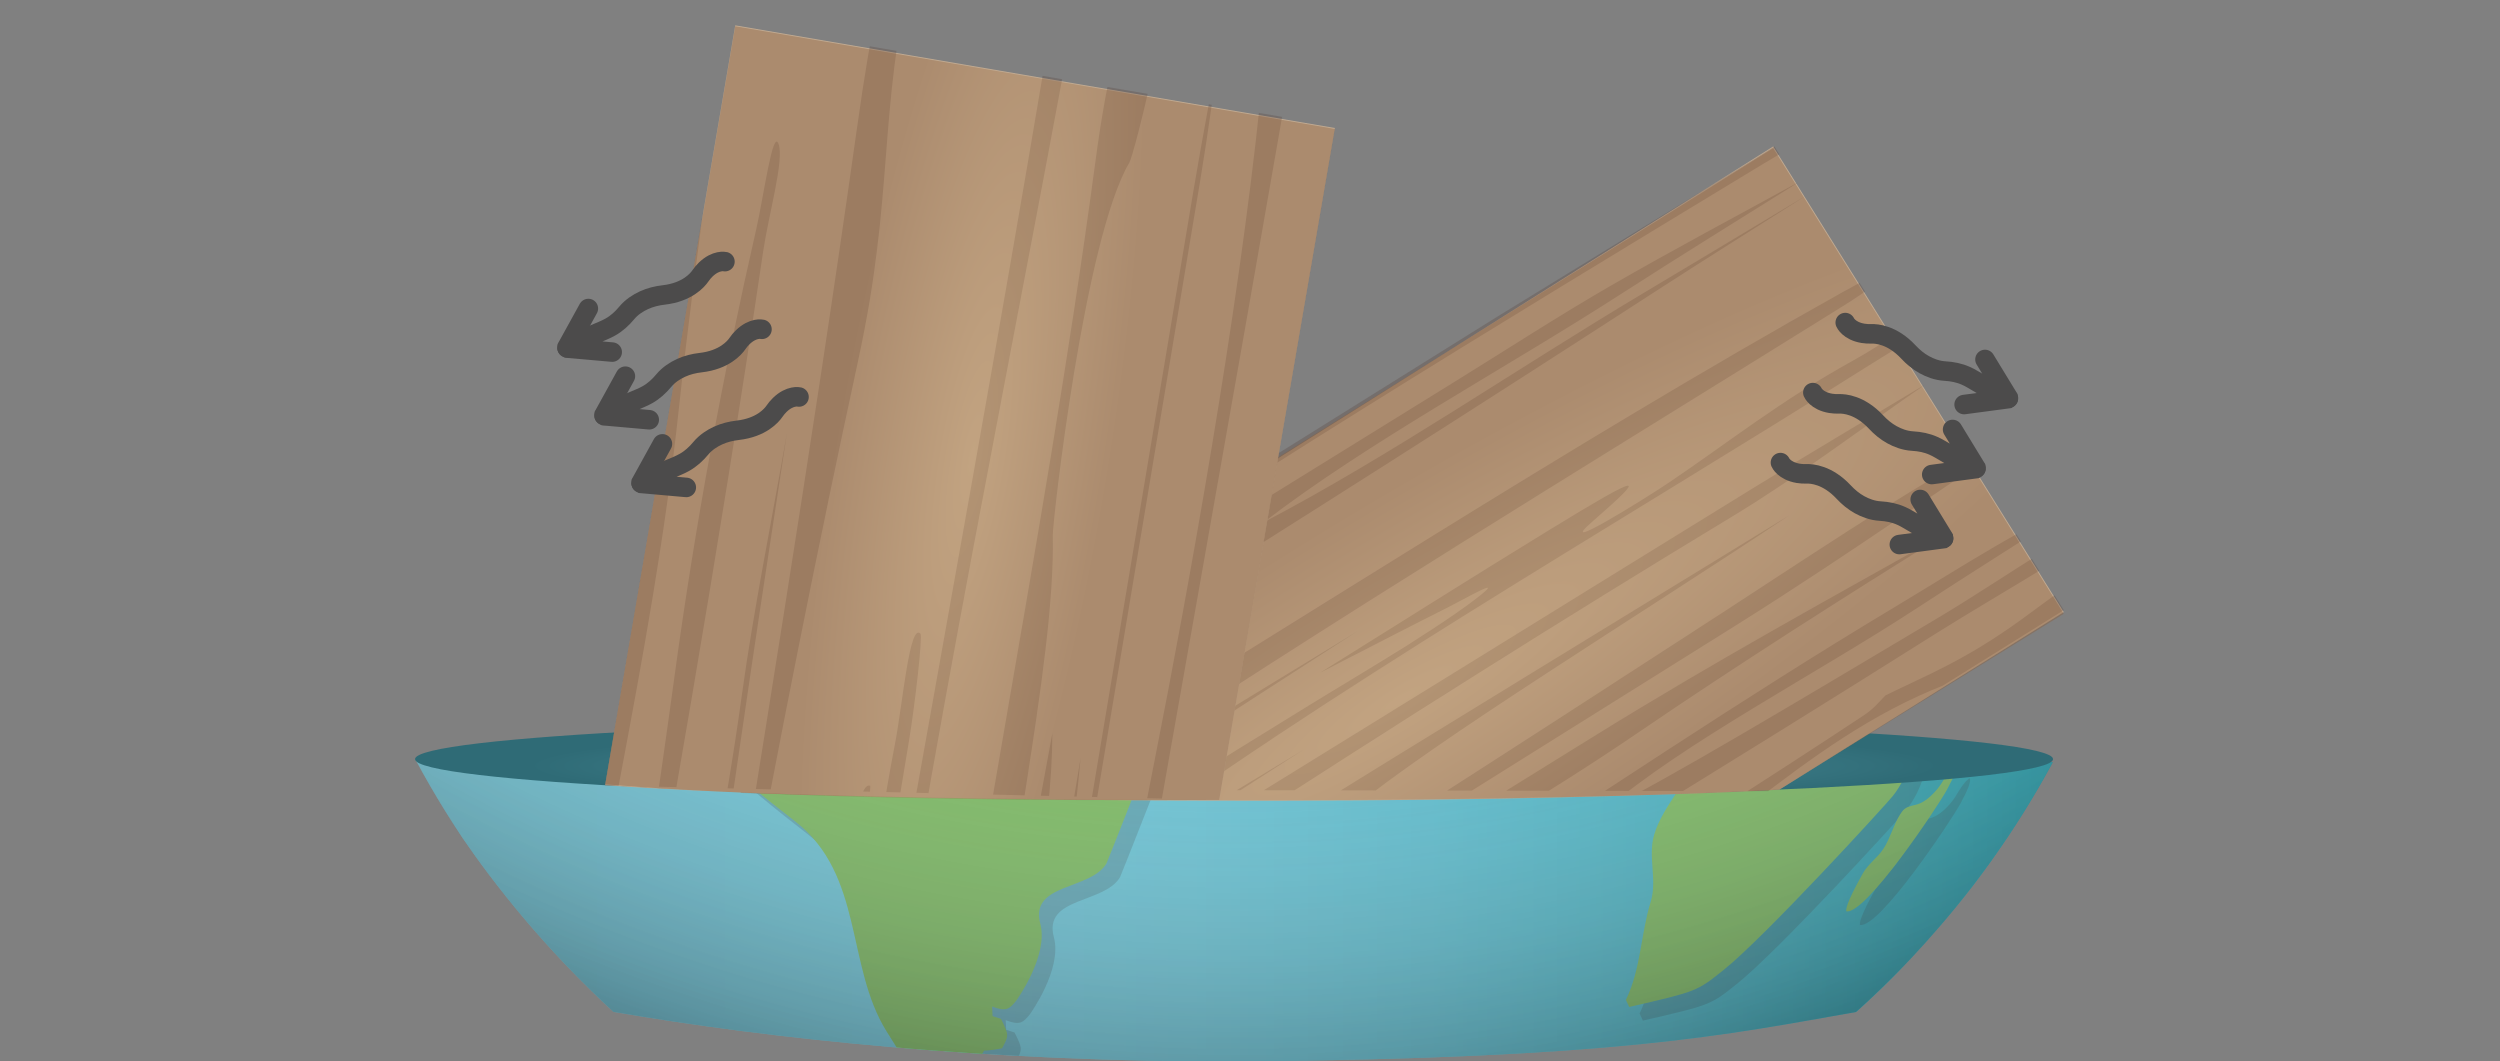<?xml version="1.0" encoding="utf-8"?>
<!-- Generator: Adobe Illustrator 16.0.0, SVG Export Plug-In . SVG Version: 6.00 Build 0)  -->
<!DOCTYPE svg PUBLIC "-//W3C//DTD SVG 1.1//EN" "http://www.w3.org/Graphics/SVG/1.1/DTD/svg11.dtd">
<svg version="1.1" id="Laag_1" xmlns="http://www.w3.org/2000/svg" xmlns:xlink="http://www.w3.org/1999/xlink" x="0px" y="0px"
	 width="1024px" height="434.789px" viewBox="0 -52.227 1024 434.789" enable-background="new 0 -52.227 1024 434.789"
	 xml:space="preserve">
<rect x="0" y="-52.227" width="1024" height="434.789" fill="#808080" stroke="none"/>
<g>
	<g>
		<g>
			<g>
				<defs>
					<path id="SVGID_1_" d="M251.242,362.235c63.863,10.986,153.988,20.656,256.417,20.316
						c155.35-1.33,199.017-10.83,252.664-20.287c0,0,48.698-41.594,80.604-102.312L170,258.708
						C170,258.708,194.318,309.573,251.242,362.235z"/>
				</defs>
				<clipPath id="SVGID_2_">
					<use xlink:href="#SVGID_1_"  overflow="visible"/>
				</clipPath>
				
					<radialGradient id="SVGID_3_" cx="546.246" cy="-6937.625" r="372.285" gradientTransform="matrix(0.84 0 0 -0.076 46.775 -34.806)" gradientUnits="userSpaceOnUse">
					<stop  offset="0" style="stop-color:#757575"/>
					<stop  offset="1" style="stop-color:#FFFFFF;stop-opacity:0"/>
				</radialGradient>
				<ellipse clip-path="url(#SVGID_2_)" fill="url(#SVGID_3_)" cx="505.73" cy="495.229" rx="319.799" ry="29.129"/>
			</g>
		</g>
	</g>
	<g>
		<g>
			<g>
				<defs>
					<path id="SVGID_4_" d="M251.242,362.235c63.863,10.986,153.988,20.656,256.417,20.316
						c155.35-1.33,199.017-10.83,252.664-20.287c0,0,48.698-41.594,80.604-102.312L170,258.708
						C170,258.708,194.318,309.573,251.242,362.235z"/>
				</defs>
				<clipPath id="SVGID_5_">
					<use xlink:href="#SVGID_4_"  overflow="visible"/>
				</clipPath>
				<g clip-path="url(#SVGID_5_)">
					
						<linearGradient id="SVGID_6_" gradientUnits="userSpaceOnUse" x1="200.112" y1="-195.611" x2="961.598" y2="-195.611" gradientTransform="matrix(1 0 0 -1 -75.055 -116.516)">
						<stop  offset="0.02" style="stop-color:#5EC1D5"/>
						<stop  offset="0.088" style="stop-color:#5EC1D5"/>
						<stop  offset="0.363" style="stop-color:#5EC2D7"/>
						<stop  offset="0.475" style="stop-color:#59C0D4"/>
						<stop  offset="0.604" style="stop-color:#4BB9CD"/>
						<stop  offset="0.742" style="stop-color:#34AEC0"/>
						<stop  offset="0.885" style="stop-color:#149EAE"/>
						<stop  offset="0.94" style="stop-color:#0597A7"/>
					</linearGradient>
					<circle fill="url(#SVGID_6_)" cx="505.8" cy="79.095" r="380.743"/>
					<g opacity="0.2">
						<path fill="#202020" d="M655.609-267.647c2.769,1.145,5.782,2.435,11.774,5.015c1.997,0.896,4.577,2.062,6.723,3.06
							c-9.404-4.475-19.038-8.57-28.859-12.256C650.323-269.811,652.842-268.792,655.609-267.647z"/>
						<path fill="#202020" d="M862.802,73.125c-0.312-3.204-0.749-7.489-1.081-10.691c-0.583,6.263-1.041,11.215-9.26,12.939
							c-2.56-10.924-9.113-20.703-9.385-32.292c0.854-0.708,1.978-1.665,2.83-2.394c5.432,6.242,5.867,15.188,11.566,21.265
							c1.021-0.458,2.354-1.103,3.371-1.561c0.271-0.979,0.624-2.288,0.874-3.27c3.185,8.031,3.204,8.115,17.604,11.673
							c-0.79-100.08-40.197-190.964-104.056-258.461c-29.314-28.231-63.128-51.788-100.286-69.494
							c-0.291-0.165-0.583-0.29-0.874-0.415c-2.081-0.915-4.577-2.02-6.492-2.869c16.021,7.927,16.521,8.177,17.771,8.818
							c-9.028-3.808-17.687-8.485-26.716-12.296c5.866,2.645,42.486,19.412,70.408,38.741c-4.681-2.996-9.342-6.075-14.022-9.071
							c8.679,6.741,18.248,12.317,26.029,20.203c-20.225-12.857-39.014-27.964-60.317-39.158
							c-7.905-3.641-15.584-7.803-23.698-10.982c13.753,7.32,42.342,22.573,53.16,29.396c-4.576-1.935-4.576-1.935-25.861-11.565
							c21.058,12.439,21.058,12.439,24.386,15.085c-2.205-1.188-5.118-2.812-7.24-4.144c0.791,1.872,2.413,4.161,3.893,5.558
							c-1.872-0.915-4.286-2.33-5.992-3.536c-0.562,3.453-0.791,4.868,6.908,12.605c-7.241-1.936-11.359-8.819-18.123-11.465
							c6.139,7.158,14.688,11.465,21.307,18.062c-0.957-0.104-2.247-0.229-3.204-0.312c-0.124,3.912-0.124,3.912,9.677,13.233
							c-4.059-0.271-4.059-0.271-10.069-3.977c2.122,3.287,5.473,5.409,7.947,8.388c-0.833-0.104-0.833-0.104-32.542-23.199
							c17.104,5.805,17.104,5.805,17.854,5.909c0.146-1.021,0.333-2.372,0.479-3.395c-5.824-6.846-63.127-39.429-63.896-22.367
							l4.243,64.75c0.291,1.188,7.513,29.108,18.289,24.098c3.518-1.623,3.704-5.993,6.657-8.073
							c16.646,22.804,20.601,28.214,22.076,28.359c2.81-6.034,2.81-6.034,6.472-7.241c-2.104-5.326-4.909-12.442-7.031-17.789
							c0.831-0.624,1.913-1.479,2.745-2.104c-1.937-13.92-17.582-22.947-13.813-38.864c-5.036-7.324-5.036-7.324-7.222-12.608
							c0.854-0.521,1.978-1.207,2.83-1.729c13.98,7.472,10.674,17.771,9.259,22.158c14.128,21.767,17.937,27.633,29.046,19.52
							c2.206,0.479,4.933,1.998,6.742,3.329c-3.809,3.725-9.136,2.518-13.547,4.243c0.938,8.03,9.986,10.135,12.423,17.062
							c-1.29,2.393-1.29,2.393-1.29,2.393h-0.021c-1.188-1.852-3.351-3.933-5.118-5.24c-0.998,0.187-2.33,0.458-3.327,0.666
							c0.166,5.222,3.766,11.648,6.032,16.374c-0.938,1.705-1.604,4.432-1.331,6.388c-2.062-0.688-4.725-1.896-6.574-3.019
							c-0.915,0.375-2.122,0.896-3.038,1.271c-3.768,9.612-23.221,4.931-25.843-1.604c-2.685-6.614-3.726-13.73-6.514-20.326
							c-2.455,2.661-2.455,2.661,4.162,26.4c-14.129,8.013-12.173,30.67-31.17,34.229c-3.518,5.824-11.673,2.643-15.438,7.927
							c5.89,11.507,28.899,16.688,20.41,32.812c-10.424,2.062-21.473-3.101-31.562,2.728c-1.104,6.7,0.688,15.854,1.457,22.617
							c-1.374,1.789-2.913,4.599-3.144,6.845c1.372,0.729,3.162,1.665,4.517,2.395c0.229,2.811,0.438,5.658,0.624,8.512
							c6.638,0.208,10.008,10.941,17.706,6.49c6.223-3.619,14.479-1.996,19.893-7.738c7.78-8.262,7.553-20.62,14.835-29.15
							c-0.271-3.329-0.729-6.388-1.229-9.444c24.76-6.307,24.76-6.307,25.384-6.889c41.345,35.685,37.036,38.492,18.497,41.404
							c4.059,2.893,9.487,6.742,13.546,9.613c-1.124-7.948,9.403-15.313,1.872-23.449c0.812-0.624,1.914-1.479,2.727-2.104
							c0.833,0.5,1.914,1.165,2.747,1.688c-1.146-6.034-7.989-7.762-9.945-13.191c-0.915,0.333-2.122,0.791-3.018,1.104
							c-7.448-5.6-12.857-15.022-15.418-20.12c1.188-1.479,3.62-2.811,5.492-3.037c20.619,19.662,20.619,19.662,24.53,22.055
							c4.766,20.768,20.683,35.413,20.827,35.479c0.854-1.771,1.354-4.536,1.041-6.475c4.557,1.021,4.557,1.021,7.304,0.458
							c-2.622-1.935-6.616-4.866-11.799-13.688c0.938-0.208,2.206-0.479,3.144-0.666c0.666-1.831,0.666-4.641-0.021-6.472
							c15.793,4.533,10.675,26.301,25.82,31.335c1.521-1.521,3.06-4.119,3.644-6.182c5.888,7.846,7.488,6.741,13.42,2.705
							c10.924,5.451,2.686,33.188-2.853,34.438c-2.269,0.5-4.452,0.604-6.574,0.396c-0.166-0.146-0.332-0.312-0.499-0.458
							c0.146,0.146,0.291,0.292,0.416,0.458c-13.463-1.27-24.28-14.396-38.889-10.651c-0.942,2.529-0.942,2.529-1.172,11.953
							c-0.938,0.624-2.204,1.457-3.143,2.081c-10.799-2.744-39.741-19.452-39.948-19.621c-0.021-25.568-0.021-25.568-33.207-19.617
							C634.678,4.11,634.678,4.11,634.137,3.88c-3.287,2.663-5.515,6.266-8.279,9.387c-1.062,0.978-1.062,0.978-1.062,0.978h-0.021
							c-0.021,0-0.021,0-0.021,0l-49.499,75.32c6.74,13.795,6.74,13.795,0.083,38.492c-4.993,18.456,34.331,50.229,34.729,50.541
							c3.475,2.643,8.385,6.737,12.731,7.028c1.249,0.084,2.811-0.748,4.016-1.082c7.823-2.08,41.613-8.967,41.697-8.967
							c11.298,0,20.101,8.656,31.312,8.947c-0.541,14.002-8.322,27.672-1.997,42.008c5.681,12.859,4.827,20.85,2.913,32.812
							c-2.164,13.771-13.712,22.93-17.582,35.868c-2.728,9.054,1.354,18.456-1.438,27.509c-4.1,13.229-3.975,27.506-10.151,40.178
							c0.396,0.875,0.937,2.039,1.353,2.914c27.693-6.367,27.693-6.367,38.639-15.148c17.146-13.711,66.771-67.996,69.369-71.305
							c11.983-15.23,8.803-35.703,17.915-51.935c10.943-19.536,30.669-32.312,40.655-52.602c6.866-13.918,8.156-21.639,8.156-31.021
							c-8.638,7.778-13.024,8.344-18.581,9.026c-0.291-2.309-0.729-5.367-1.123-7.654C863.863,111.16,887.582,88.709,862.802,73.125
							z"/>
						<path fill="#202020" d="M648.06-114.232c-1.944,0-3.901,0-5.868,0c-2.154-7.346-4.983-9.88-8.189-12.228
							c-1.835-1.342-1.835-1.342-6.9-9.793c-4.922,1.891-4.338-1.723-3.598-6.294c0.655-4.057,0.829-5.398,0.126-6.688
							c-1.825-3.334-5.269,4.26-7.915,1.53c-0.456-0.471-0.499-0.814,0.063-2.366c0.771-2.124,1.522-5.274-0.833-8.107
							c-6.084,1.767-6.743,3.411-5.428,13.532c0.354,2.728,0.604,3.701,3.094,4.304c2.123,0.515,2.274,0.804,2.786,1.763
							c1.453,2.741,0.503,6.032,1.997,8.768c0.695,1.271,0.785,1.435,1.555,2.396c5.458-1.021,6.783,1.438,7.22,2.242
							c0.023,0.048,2.478,4.996,2.335,5.762c-0.401,2.146-3.188,0.751-3.886,2.513c-0.562,1.417,0,3.107,0.596,4.901
							c0.229,0.692,0.544,1.644,0.009,2.047c-0.991,0.758-3.646-0.484-3.356,1.162c0.554,3.142,3.643,4.167,5.309,6.378
							c-0.646,0.536-1.261,1.043-6.921,10.062c6.622-4.09,11.444-5.215,27.153-6.333c3.179-0.229,4.062-0.997,2.62-2.291
							c-0.666-0.86-2.06-1.791-2.222-2.866c-0.512-3.398,0.3-6.765,0.262-10.152C648.062-114.066,648.06-114.161,648.06-114.232z"/>
						<path fill="#202020" d="M606.142-132.04c-0.829,0.071-2.771,0.238-2.963,2.312c-0.226,2.438,2.275,3.954,2.164,6.354
							c-1.888,1.38-4.206,0.572-6.233,1.23c-0.725,0.23-2.413,0.782-1.907,2.786c1.326,5.25,4.047,3.645,5.208,2.958
							c0.88-0.521,1.105-0.522,1.22-0.021c0.005,0.025,0.058,3.53-2.756,8.79c-0.455,0.854-0.849,1.588-0.608,2.187
							c0.532,1.317,3.521,3.267,3.934,3.44c0.245,0.105,0.653,0.281,1.027-0.044c1.193-1.034,0.993-2.848,2.173-3.89
							c1.389-1.229,3.474-0.979,4.818-2.288c0.44-0.429,0.883-1.149,1.129-1.713c0.153-0.354,1.438-3.666-1.042-10.653
							c1.271-2.143,1.905-3.218,1.982-4.617C614.452-128.24,609.574-131.869,606.142-132.04z"/>
						<path fill="#202020" d="M562.395-208.652c-2.022-12.063-14.14-6.83-14.651-6.604c-1.454,0.646-3.058,0.905-4.467,1.667
							c-1.246,0.672-2.054,1.922-3.339,2.543c-0.278,0.136-0.732,0.133-1.038,0.062c-0.725-0.167-1.966-0.711-2.157-2.48
							c-0.291-2.646-0.726-3.148-3.28-5.093c-4.113,0.199-1.614,3.311,0.04,5.369c-1.611-0.646-2.764-0.646-3.307-0.588
							c-2.356,0.253-3.318,2.862-2.491,3.631c0.514,0.477,2.034,0.337,3.378,0.214c1.452-0.133,2.937-0.21,3.724,0.423
							c0.949,0.763,1.75,4.512-3.852,4.635c3.229,1.136,5.362,2.477,5.853,3.682c0.843,2.062-2.081,2.384-2.806,3.809
							c0.029,0.092,0.04,0.231,0.103,0.305c0.362,0.437,2.084,0.408,3.907,0.385c3.334-0.052,5.795,2.472,8.922,3.026
							c1.54,0.275,3.287,0.588,5.193-0.189c2.219-0.907,3.574-2.206,3.822-2.457c1.641-1.651,2.515-3.87,4.12-5.546
							c0.575-0.604,1.589-0.037,2.107-0.788C562.522-203.151,562.846-205.961,562.395-208.652L562.395-208.652z"/>
						<path fill="#202020" d="M806.261,266.806c-3.172,2.754-4.599,6.791-7.271,9.907c-3.193,3.728-5.999,5.691-9.096,6.384
							c-2.071,0.463-3.861,0.858-5.188,2.635c-0.269,0.354-0.599,0.848-0.837,1.225c-2.794,4.402-3.937,9.609-6.78,13.986
							c-2.433,3.738-6.309,6.271-8.508,10.203c-7.055,12.611-6.839,14.703-6.757,15.489c7.84,1.55,37.289-42.604,41.108-49.59
							c3.258-5.948,4.555-9.479,3.854-10.491C806.617,266.599,806.394,266.69,806.261,266.806z"/>
						<path fill="#202020" d="M590.89-286.812c7.271,2.093,7.271,2.093,42.704,15.219c8.16,3.021,15.354,7.942,23.104,11.767
							c17.577,8.676,19.283,8.876,22.683,9.28c-17.105-7.849-33.448-17.291-50.905-24.411c-6.716-2.736-24.181-9.505-41.26-13.175
							c-2.402-0.517-7.506-1.562-9.605-1.826c4.94,1.306,10.121,1.583,14.935,3.451C591.991-286.611,591.444-286.728,590.89-286.812
							z"/>
						<path fill="#202020" d="M169.923,82.919c0.958-10.936-6.944-20.932-9.061-31.541c-0.415,1.104-0.862,2.208-1.382,3.312
							C164.344,63.589,163.882,74.457,169.923,82.919z"/>
						<path fill="#202020" d="M318.999-243.978c0.354-0.207,0.698-0.426,1.054-0.632
							C319.775-244.445,319.409-244.225,318.999-243.978z"/>
						<path fill="#202020" d="M408.319,206.665c-8.156-4.264-4.484-15.063-11.145-20.158c-7.951-6.075-19.013-2.801-26.938-8.959
							c-3.555-2.762-6.933-5.737-10.425-8.58c-16.27-13.223-37.738-15.682-55.11-26.616c-6.965,2.66-12.479,8.946-20.771,8.291
							c-1.358,9.393-1.358,9.393-4.624,12.78c-3.304-3.76-3.304-3.76-19.456-1.268c-1.987-2.312-1.987-2.312-7.769-34.611
							c-5.892-2.68-12.979,0.103-18.543-4.062c0.921-9.965,2.677-19.823,3.773-29.768c-8.949-6.588-10.23,12.164-17.7,15.571
							c-8.265,3.772-33.584-19.544-6.391-67.871c13.684,2.539,13.684,2.539,16.233,1.521c0.298-2.229,1.653-5.204,3.316-6.713
							c6.312,2.729,6.312,2.729,20.06,2.728c2.837,9.407-0.457,19.662,3.994,28.845c1.546,0.354,3.605,0.822,5.152,1.176
							c-3.234-26.442-3.234-26.442,33.331-91.939c0.124-0.222,15.273-23.431,36.025-32.29c0.293-1.158,0.684-2.702,0.977-3.86
							l0.055,0.315c2.606-0.941,4.93-2.465,7.428-3.628c-3.944,6.768-3.944,6.768-3.409,12.659
							c16.321-5.598,21.741-8.854,26.358-15.837c-0.353-1.277-0.82-2.979-1.173-4.26c-3.181,2.183-5.555,5.327-8.85,7.368
							c-3.592-1.762-6.571-4.544-10.253-6.157c0.716-8.961,0.716-8.961-0.528-12.271c2.403-0.924,5.577-2.624,7.265-4.569
							c-0.601-0.978-1.398-2.278-1.997-3.259c-6.341,0.337-10.166,0.54-26.813,16.17c18.283-20.675,24.63-23.964,24.688-23.99
							l37.479-4.89c-4.629,7.577-10.354,17.943-14.775,25.645c24.104-1.484,24.104-1.484,27.348-9.042
							c-0.604-1.399-1.409-3.271-2.013-4.674c-8.124,0.771-8.124,0.771-10.662-0.396c7.53-12.002,2.017-26.004,5.912-38.563
							c-18.907-6.685-7.655-27.433-15.164-39.746c-4.557,3.595-6.475,9.725-11.954,12.426c-1.96-0.978-4.458-2.521-6.204-3.843
							c1.7-4.811,3.968-11.224,5.668-16.03c-3.589-1.893-3.589-1.893-6.181-9.493c-16.715,1.373-20.178,18.189-30.921,26.521
							c0.399,4.384,1.146,12.536-4.059,22.666c-0.159,0.312-16.165,31.071-24.279,32.507c-2.516-4.483-2.613-4.658-3.304-11.854
							c1.58-4.66,3.688-10.874,5.267-15.534c-5.571-0.101-5.571-0.101-11.822-13.707c-2.065-0.746-5.082-1.05-7.271-0.854
							c6.022-9.724,6.022-9.724,6.021-13.271c-1.086-0.084-2.535-0.194-3.621-0.279c9.467-24.932,35.923-30.771,52.994-47.152
							c-0.55-0.926-1.281-2.16-1.83-3.085c41.396-25.89,41.396-25.89,45.753-30.205c0.002-1.372,0.005-3.202,0.008-4.574
							c-10.539,4.471-16.027,16.632-28.243,18.549c10.008-8.969,10.008-8.969,12.423-12.604c-2.184,1.464-5.184,3.303-7.552,4.441
							c10.146-7.886,18.773-17.471,28.704-25.597c-15.33,6.161-25.094,20.37-39.758,27.494c9.597-9.551,9.597-9.551,10.555-11.271
							c-8.537,4.035-14.35,12.318-23.646,15.17c-0.662-0.818-1.547-1.916-2.209-2.734c0.809-1.383,1.887-3.229,2.694-4.609
							c-11.288,7.645-14.81,6.729-18.537,5.765c5.896-3.724,5.896-3.724,13.076-14.006c-3.396,1.761-6.736,3.624-10.124,5.401
							c11.068-7.867,11.068-7.867,12.166-8.725c-0.418,0.164-0.418,0.164-21.107,11.111c6.243-4.188,10.731-6.938,13.083-8.354
							c-11.227,6.583-22.093,13.714-32.545,21.377c-15.753,11.547-30.583,24.274-44.363,38.058
							c-5.126,5.127-10.107,10.398-14.936,15.812c0.098-0.086,0.229-0.2,0.325-0.285c-14.703,18.001-43.661,64.134-41.24,73.061
							l-19.212,46.258c-3.953,9.471-5.589,13.392-7.862,21.784c-5.674,20.952,4.956,41.843,4.682,62.771
							c0.27-0.43,0.543-0.86,0.85-1.295c2.088,21.938,17.458,70.853,17.588,71.079c8.55,14.877,28.62,12.877,38.277,26.131
							c12.127,16.979,31.487,25.777,45.712,40.387c5.01-6.104,5.01-6.104,7.677-7.008c5.605,9.234,10.446,17.211,3.707,61.521
							c-3.035,19.966,28.438,44.496,53.727,64.209c28.05,21.864,20.643,59.138,37.349,85.933
							c13.714,21.996,14.55,22.558,18.071,24.922c-1.179-2.078-2.43-5.051-3.032-7.362c37.474,51.631,58.02,51.661,65.112,49.278
							l-39.747-34.662c1.018-0.323,2.375-0.758,3.394-1.082c-2.315-9.549-2.315-9.549-7.102-10.901
							c-0.011-1.109-0.023-2.595-0.034-3.703c0.913-0.572,2.132-1.337,3.045-1.91c-0.493-1.088-1.148-2.537-1.643-3.625
							c0.569-0.918,1.33-2.145,1.898-3.062c2.225-0.069,5.183-0.485,7.35-0.99c2.784-5.12,2.894-5.319-0.446-12.036
							c-1.036-0.334-2.417-0.779-3.453-1.111c-0.056-1.185-0.131-2.762-0.188-3.942c5.619,2.168,7.01,1.202,9.845-2.345
							c0.138-0.172,13.396-18.496,9.888-31.602c-4.468-16.691,20.636-13.63,27.113-24.664c0.197-0.336,22.346-55.695,22.882-60.183
							c0.831-8.883-2.271-12.311-3.762-13.957L408.319,206.665z"/>
						<path fill="#202020" d="M160.863,51.378c2.075-5.51,2.907-11.016,2.979-16.518C160.203,40.648,159.808,46.09,160.863,51.378z"
							/>
						<path fill="#202020" d="M527.254-264.534c-2.614-4.616-1.632-4.979,0.151-5.632c0.729-1.589-0.325-3.031-0.376-4.558
							c0.391-0.391,0.91-0.906,1.303-1.293c-1.274-2.538-1.671-5.461-3.421-7.79c-1.525-2.029-4.151-2.637-5.812-4.493
							c0.658-1.072,0.916-1.125,2.918-1.537c-0.119-0.179-0.271-0.427-0.399-0.597l0,0c-0.568-0.646-10.248-5.632-10.305-5.636l0,0
							c-27.967,0.021-44.478,8.502-45.896,11.19c2.207-1.018,4.953-2.285,7.165,0.418c-22.082,28.244-22.082,28.244-21.782,29.229
							c2.153-1.406,2.868-4.642,6.036-4.757c-1.24,3.657,0.129,7.729-1.772,11.284c-3.094,0.614-4.574-3.14-7.567-2.794
							c-0.377,1.205-0.377,1.205,5.492,7.23c-0.462,3.915-5.141,8.967-8.164,9.74c-2.262,0.576-5.678,1.447-10.687,13.147
							c-6.633,15.493,0.268,44.994,0.354,45.253c0.087,0.266,0.409,0.523,0.658,0.646c2.908,1.396,5.823-1.577,8.732,0.013
							c0.398,0.219,0.346,1.05,0.26,1.497c-0.908,4.675,5.604,7.245,7.963,6.317c4.543-1.789,5.888-7.039,8.326-16.569
							c1.488-5.812,2.144-6.598,3.777-7.518c1.823-1.022,3.396-1.907,3.924-2.907c0.568-1.081,0.722-1.371,0.624-4.654
							c-0.146-4.835,1.659-7.268,12.616-12.143c5.166-2.302,6.203-3.152,8.709-5.213c0.614-0.509,1.367-1.263,1.959-1.797
							c5.129-4.615,6.348-5.715,7.294-7.05c1.275-1.801,0.32-4.331,1.967-6.011c0.558-0.567,1.371-0.655,3.964-0.431
							c12.643,1.1,20.822-7.571,23.753-11.354C533.76-249.401,527.331-264.398,527.254-264.534z"/>
					</g>
					<g>
						<path fill="#6EB652" d="M821.278,135.122c-2.896-10.256-6.683-13.766-8.94-15.863c1.374-11.89-3.337-16.618-5.602-18.893
							c1.768-8.599,2.57-12.521-9.727-46.037c-4.17-11.364,2.112-6.518,2.199-6.408c0.087,0.111,8.659,13.207,8.301,21.432
							c1.062,1.1,2.513,2.604,3.959,6.803c1.43,4.138,0.305,8.578,1.519,12.741c0.143,0.482,0.712,0.938,1.018,1.344
							c0.938,1.237,4.152,6.057,6.281,16.146c1.528,7.237,1.535,9.048,1.625,31.185
							C821.721,136.833,821.484,135.851,821.278,135.122 M795,48.858c-2.909-7.492-7.312-17.354-11.768-21.795
							c5.612,4.909,11.071,19.763,12.109,22.688C795.24,49.484,795.104,49.125,795,48.858 M758.98-14.348
							c0.004-0.002,0.01-0.003,0.014-0.004c-0.011,0.002-0.024,0.006-0.036,0.009c0.004-0.001,0.008-0.002,0.01-0.002
							C758.971-14.346,758.977-14.347,758.98-14.348 M886.404,79.099c0-163.127-102.576-302.309-246.735-356.521h-0.006
							c10.125,4.032,10.125,4.032,22.135,9.2c2.287,1.018,5.325,2.398,7.591,3.465c-2.206-0.979-5.146-2.293-7.354-3.271
							c16.535,8.171,16.535,8.171,17.896,8.878c-9.354-3.931-18.271-8.812-27.641-12.706c0.391,0.168,40.9,18.118,71.196,39.082
							c-4.687-2.998-9.329-6.062-14.017-9.058c8.67,6.732,18.234,12.312,26.017,20.192c-20.228-12.862-38.994-27.962-60.304-39.156
							c-7.907-3.646-15.582-7.806-23.704-10.996c13.746,7.332,42.352,22.587,53.159,29.412c-4.572-1.933-4.572-1.933-25.86-11.573
							c21.048,12.438,21.048,12.438,24.381,15.081c-2.208-1.176-5.119-2.809-7.234-4.143c0.794,1.876,2.4,4.175,3.896,5.561
							c-1.877-0.911-4.285-2.334-5.992-3.531c-0.562,3.444-0.795,4.875,6.895,12.606c-7.232-1.938-11.342-8.812-18.119-11.474
							c6.146,7.157,14.697,11.471,21.318,18.062c-0.966-0.094-2.252-0.219-3.217-0.312c-0.123,3.908-0.123,3.908,9.686,13.247
							c-4.063-0.271-4.063-0.271-10.08-3.979c2.129,3.284,5.484,5.402,7.942,8.373c-0.815-0.096-0.815-0.096-32.521-23.185
							c17.095,5.803,17.095,5.803,17.852,5.908c0.146-1.021,0.336-2.383,0.479-3.399c-5.832-6.84-63.132-39.433-63.907-22.364
							l4.245,64.746c0.303,1.19,7.521,29.105,18.29,24.104c3.512-1.632,3.711-5.993,6.666-8.083
							c16.642,22.802,20.596,28.22,22.062,28.364c2.809-6.044,2.809-6.044,6.482-7.237c-2.109-5.336-4.926-12.451-7.035-17.788
							c0.822-0.634,1.922-1.48,2.744-2.115c-1.938-13.901-17.571-22.931-13.813-38.854c-5.031-7.328-5.031-7.328-7.226-12.607
							c0.851-0.521,1.98-1.214,2.83-1.734c13.979,7.478,10.666,17.771,9.252,22.163c14.146,21.771,17.947,27.623,29.052,19.526
							c2.208,0.46,4.935,1.979,6.739,3.328c-3.795,3.714-9.133,2.508-13.547,4.246c0.941,8.019,10,10.124,12.432,17.058
							c-1.294,2.392-1.297,2.392-1.3,2.392c0,0-0.003,0-0.005,0s-0.005,0-0.005,0s-0.004,0-0.006,0h-0.003c-0.001,0-0.002,0-0.002,0
							c-0.002,0-0.002,0-0.002,0l0,0c-1.188-1.849-3.346-3.936-5.104-5.255c-1.002,0.202-2.338,0.475-3.341,0.675
							c0.171,5.229,3.774,11.646,6.031,16.369c-0.938,1.719-1.591,4.446-1.327,6.388c-2.062-0.677-4.712-1.896-6.565-3.016
							c-0.916,0.381-2.14,0.893-3.055,1.271c-3.757,9.618-23.207,4.928-25.842-1.603c-2.671-6.61-3.727-13.737-6.497-20.318
							c-2.467,2.646-2.467,2.646,4.15,26.396c-14.133,8-12.172,30.66-31.175,34.226c-3.517,5.815-11.659,2.633-15.438,7.938
							c5.896,11.501,28.917,16.68,20.43,32.794c-10.428,2.077-21.479-3.101-31.581,2.729c-1.085,6.715,0.692,15.866,1.473,22.626
							c-1.389,1.782-2.925,4.6-3.14,6.851c1.354,0.714,3.159,1.666,4.517,2.381c0.218,2.822,0.425,5.657,0.624,8.505
							c6.618,0.208,10.008,10.956,17.697,6.499c6.228-3.605,14.484-1.992,19.887-7.729c7.79-8.271,7.561-20.626,14.848-29.154
							c-0.274-3.332-0.746-6.398-1.233-9.453c24.762-6.3,24.762-6.3,25.384-6.875c41.342,35.666,37.036,38.49,18.505,41.407
							c4.061,2.882,9.473,6.726,13.53,9.606c-1.117-7.958,9.404-15.312,1.879-23.455c0.816-0.63,1.909-1.474,2.729-2.104
							c0.819,0.504,1.915,1.177,2.735,1.682c-1.141-6.033-7.99-7.76-9.944-13.179c-0.903,0.331-2.11,0.771-3.018,1.104
							c-7.442-5.605-12.853-15.021-15.411-20.135c1.18-1.47,3.626-2.812,5.496-3.023c20.615,19.663,20.615,19.663,24.528,22.056
							c4.761,20.759,20.68,35.404,20.82,35.474c0.856-1.772,1.362-4.534,1.052-6.479c4.547,1.029,4.547,1.029,7.308,0.457
							c-2.636-1.938-6.617-4.869-11.812-13.694c0.943-0.196,2.203-0.465,3.146-0.66c0.668-1.818,0.662-4.645-0.017-6.456
							c15.78,4.532,10.667,26.279,25.817,31.335c1.521-1.528,3.05-4.125,3.646-6.198c5.893,7.851,7.482,6.76,13.408,2.704
							c10.925,5.461,2.688,33.203-2.854,34.435c-16.789,3.731-28.606-14.599-45.534-10.256c-0.946,2.539-0.946,2.539-1.16,11.964
							c-0.943,0.625-2.203,1.458-3.146,2.083c-10.808-2.749-39.741-19.458-39.955-19.604c-0.013-25.579-0.013-25.579-33.196-19.634
							c-38.212,6.847-38.212,6.847-38.737,6.626c-3.299,2.655-5.521,6.264-8.292,9.388c-1.069,0.968-1.069,0.968-1.069,0.968H619.2
							h-0.004c-0.002,0-0.003,0-0.006,0s-0.005,0-0.007,0c-0.003,0-0.005,0-0.008,0s-0.005,0-0.008,0c-0.005,0-0.008,0-0.011,0
							L569.67,83.967c6.729,13.812,6.729,13.812,0.069,38.49c-4.98,18.467,34.338,50.24,34.739,50.547
							c3.469,2.646,8.378,6.738,12.729,7.027c1.245,0.082,2.812-0.748,4.021-1.068c7.812-2.077,41.611-8.975,41.69-8.975
							c11.29-0.004,20.101,8.656,31.303,8.955c-0.523,14.006-8.314,27.668-1.981,41.998c5.686,12.863,4.812,20.852,2.916,32.822
							c-2.18,13.762-13.711,22.934-17.592,35.856c-2.722,9.06,1.355,18.468-1.438,27.521c-4.085,13.217-3.979,27.49-10.149,40.182
							c0.402,0.869,0.94,2.029,1.346,2.898c27.703-6.373,27.703-6.373,38.646-15.135c17.144-13.72,66.77-68.017,69.363-71.312
							c11.99-15.234,8.812-35.697,17.909-51.931c10.955-19.551,30.682-32.315,40.672-52.608c6.854-13.922,8.151-21.639,8.146-31.01
							c-8.622,7.772-13.02,8.33-18.581,9.026c-0.277-2.309-0.717-5.379-1.125-7.668c35.916-34.007,59.643-56.474,34.855-72.046
							c-0.322-3.207-0.751-7.481-1.073-10.688c-0.582,6.262-1.041,11.207-9.271,12.937c-2.562-10.929-9.113-20.695-9.384-32.291
							c0.853-0.719,1.986-1.677,2.841-2.396c5.415,6.241,5.867,15.183,11.562,21.271c1.014-0.474,2.36-1.104,3.373-1.579
							c0.268-0.975,0.617-2.272,0.882-3.25c3.195,8.111,3.195,8.111,18.009,11.769c1.623,5.543,1.812,11.491,4.738,16.664
							c-0.687,2.123-0.814,5.236-0.384,7.429c0.7-0.726,1.636-1.691,2.337-2.416c0.004,0.396,0.182,40.631-4.639,73.415
							c3.963-8.295,6.006-24.914,9.098-50.071C886.031,98.683,886.404,88.935,886.404,79.099"/>
						<path fill="#6EB652" d="M642.475-119.583c0.039,3.391-0.771,6.753-0.261,10.152c0.162,1.076,1.555,2.007,2.221,2.867
							c1.44,1.293,0.561,2.062-2.618,2.29c-15.709,1.117-20.531,2.242-27.155,6.334c5.662-9.02,6.271-9.523,6.923-10.062
							c-1.667-2.212-4.756-3.238-5.309-6.378c-0.291-1.646,2.363-0.408,3.355-1.162c0.535-0.406,0.221-1.354-0.009-2.048
							c-0.595-1.793-1.156-3.486-0.595-4.903c0.696-1.76,3.48-0.364,3.884-2.51c0.145-0.766-2.312-5.715-2.335-5.762
							c-0.438-0.808-1.76-3.264-7.219-2.242c-0.77-0.962-0.855-1.125-1.555-2.396c-1.495-2.732-0.543-6.022-1.999-8.768
							c-0.509-0.959-0.663-1.248-2.786-1.763c-2.484-0.604-2.733-1.576-3.091-4.303c-1.315-10.122-0.656-11.769,5.425-13.532
							c2.357,2.832,1.604,5.98,0.835,8.104c-0.562,1.555-0.521,1.899-0.062,2.369c2.646,2.729,6.09-4.864,7.913-1.533
							c0.705,1.287,0.531,2.636-0.126,6.689c-0.738,4.57-1.323,8.181,3.6,6.293c5.063,8.452,5.063,8.452,6.899,9.794
							c3.206,2.344,6.036,4.882,8.188,12.227c1.969,0,3.925,0,5.869,0C642.472-119.749,642.474-119.654,642.475-119.583"/>
						<path fill="#6EB652" d="M608.696-130.794c-0.078,1.399-0.715,2.479-1.981,4.618c2.479,6.987,1.195,10.299,1.041,10.653
							c-0.246,0.562-0.688,1.28-1.128,1.712c-1.348,1.31-3.434,1.062-4.819,2.288c-1.18,1.043-0.979,2.854-2.172,3.891
							c-0.375,0.325-0.785,0.148-1.028,0.044c-0.412-0.177-3.398-2.124-3.933-3.442c-0.24-0.597,0.152-1.331,0.607-2.185
							c2.812-5.26,2.762-8.765,2.755-8.79c-0.109-0.503-0.338-0.499-1.218,0.021c-1.162,0.686-3.883,2.292-5.208-2.958
							c-0.507-2.006,1.186-2.556,1.904-2.787c2.03-0.657,4.351,0.147,6.236-1.229c0.111-2.4-2.39-3.916-2.164-6.354
							c0.19-2.071,2.134-2.238,2.963-2.312C603.986-137.457,608.865-133.828,608.696-130.794"/>
						<path fill="#6EB652" d="M556.807-214.24c0.451,2.689,0.128,5.501-0.219,6c-0.521,0.75-1.533,0.188-2.109,0.787
							c-1.604,1.678-2.479,3.896-4.118,5.547c-0.25,0.251-1.604,1.551-3.823,2.457c-1.906,0.778-3.652,0.47-5.193,0.191
							c-3.127-0.559-5.588-3.078-8.921-3.029c-1.823,0.025-3.546,0.054-3.908-0.382c-0.062-0.074-0.069-0.214-0.103-0.305
							c0.725-1.425,3.646-1.743,2.807-3.812c-0.489-1.202-2.624-2.545-5.853-3.679c5.602-0.122,4.801-3.872,3.852-4.634
							c-0.788-0.633-2.271-0.558-3.725-0.423c-1.343,0.123-2.863,0.262-3.377-0.214c-0.828-0.769,0.135-3.38,2.491-3.634
							c0.543-0.059,1.692-0.06,3.306,0.59c-1.653-2.061-4.152-5.173-0.039-5.368c2.557,1.938,2.987,2.442,3.278,5.093
							c0.192,1.769,1.438,2.312,2.157,2.479c0.308,0.07,0.761,0.073,1.04-0.062c1.285-0.62,2.093-1.87,3.339-2.543
							c1.409-0.762,3.012-1.021,4.466-1.666C542.667-221.071,554.78-226.303,556.807-214.24"/>
						<path fill="#6EB652" d="M876.695,164.198c-0.436,1.879-1.207,5.115-1.523,5.668c-0.35-0.67,3.786-17.809,3.833-17.971
							C878.349,157.03,877.104,162.425,876.695,164.198"/>
						<path fill="#6EB652" d="M797.345,271.46c-3.82,6.984-33.271,51.14-41.109,49.589c-0.081-0.785-0.3-2.879,6.757-15.488
							c2.198-3.935,6.075-6.468,8.507-10.203c2.849-4.379,3.987-9.584,6.782-13.988c0.236-0.375,0.567-0.867,0.836-1.223
							c1.328-1.773,3.118-2.174,5.188-2.638c3.097-0.688,5.898-2.655,9.096-6.383c2.675-3.119,4.103-7.151,7.271-9.907
							c0.132-0.113,0.356-0.205,0.525-0.253C801.896,261.978,800.601,265.507,797.345,271.46"/>
						<path fill="#6EB652" d="M581.628-293.721c17.077,3.67,34.543,10.438,41.259,13.176c17.458,7.119,33.799,16.562,50.906,24.411
							c-3.399-0.405-5.105-0.608-22.683-9.28c-7.752-3.824-14.945-8.743-23.105-11.768c-35.435-13.126-35.435-13.126-42.703-15.218
							c0.556,0.083,1.104,0.199,1.651,0.305c-4.812-1.868-9.99-2.147-14.937-3.452C574.12-295.284,579.224-294.237,581.628-293.721"
							/>
						<path fill="#6EB652" d="M476.092,241.247c-0.537,4.484-22.685,59.844-22.881,60.178c-6.479,11.038-31.581,7.978-27.113,24.665
							c3.508,13.106-9.75,31.434-9.888,31.604c-2.836,3.547-4.226,4.512-9.846,2.344c0.057,1.184,0.132,2.761,0.188,3.941
							c1.036,0.334,2.417,0.777,3.453,1.111c3.34,6.719,3.229,6.916,0.445,12.037c-2.166,0.504-5.125,0.92-7.349,0.991
							c-0.569,0.918-1.33,2.146-1.898,3.062c0.492,1.088,1.148,2.535,1.642,3.625c-0.913,0.57-2.131,1.338-3.045,1.908
							c0.011,1.11,0.024,2.596,0.035,3.705c4.785,1.354,4.785,1.354,7.101,10.901c-1.019,0.323-2.375,0.758-3.394,1.082
							l39.747,34.662c-7.094,2.383-27.639,2.352-65.111-49.279c0.604,2.312,1.854,5.285,3.031,7.361
							c-3.521-2.363-4.357-2.924-18.07-24.92c-16.706-26.795-9.299-64.066-37.35-85.935c-25.289-19.711-56.763-44.244-53.726-64.209
							c6.739-44.312,1.897-52.287-3.708-61.521c-2.666,0.897-2.666,0.897-7.676,7.006c-14.225-14.607-33.585-23.402-45.712-40.385
							c-9.655-13.254-29.725-11.254-38.275-26.13c-0.129-0.229-15.5-49.141-17.588-71.078c-12.73,17.982,6.701,32.561,5.231,49.353
							c-6.042-8.462-5.58-19.33-10.443-28.229c12.988-27.585-7.783-55.035-0.32-82.601c2.273-8.396,3.91-12.313,7.863-21.788
							l19.218-46.263c-2.421-8.927,26.537-55.061,41.239-73.062c-0.098,0.087-0.228,0.198-0.325,0.284
							c4.829-5.407,9.81-10.683,14.936-15.809c13.78-13.781,28.61-26.511,44.364-38.06c10.781-7.902,21.994-15.256,33.599-22.011
							c-1.86,1.112-6.802,4.064-14.137,8.987c20.689-10.949,20.689-10.949,21.106-11.115c-1.097,0.858-1.097,0.858-12.165,8.729
							c3.388-1.778,6.728-3.646,10.124-5.401c-7.182,10.282-7.182,10.282-13.077,14.004c3.729,0.966,7.249,1.879,18.537-5.763
							c-0.809,1.382-1.886,3.226-2.693,4.605c0.662,0.822,1.546,1.917,2.209,2.738c9.297-2.852,15.107-11.135,23.646-15.171
							c-0.957,1.721-0.957,1.721-10.555,11.271c14.665-7.124,24.428-21.334,39.759-27.493c-9.931,8.126-18.56,17.711-28.704,25.596
							c2.367-1.141,5.368-2.979,7.552-4.444c-2.416,3.642-2.416,3.642-12.423,12.606c12.216-1.917,17.704-14.077,28.243-18.548
							c-0.003,1.372-0.006,3.201-0.009,4.573c-4.355,4.316-4.355,4.316-45.753,30.202c0.55,0.929,1.282,2.159,1.831,3.085
							c-17.072,16.388-43.527,22.227-52.994,47.155c1.086,0.084,2.534,0.196,3.62,0.28c0.002,3.547,0.002,3.547-6.021,13.267
							c2.188-0.188,5.205,0.112,7.271,0.857c6.251,13.604,6.251,13.604,11.822,13.708c-1.579,4.66-3.688,10.874-5.268,15.534
							c0.69,7.189,0.788,7.367,3.305,11.854c8.113-1.435,24.12-32.196,24.279-32.506c5.202-10.131,4.458-18.285,4.058-22.666
							c10.744-8.332,14.206-25.152,30.92-26.524c2.593,7.604,2.593,7.604,6.182,9.492c-1.7,4.812-3.967,11.227-5.667,16.033
							c1.746,1.32,4.243,2.866,6.203,3.841c5.48-2.701,7.398-8.832,11.954-12.423c7.509,12.312-3.742,33.062,15.164,39.745
							c-3.896,12.561,1.619,26.562-5.911,38.563c2.538,1.16,2.538,1.16,10.661,0.396c0.604,1.401,1.408,3.271,2.014,4.674
							c-3.244,7.557-3.244,7.557-27.348,9.042c4.421-7.7,10.146-18.064,14.775-25.644l-37.479,4.889
							c-0.061,0.027-6.405,3.314-24.688,23.99c16.647-15.63,20.474-15.833,26.812-16.169c0.6,0.978,1.397,2.28,1.997,3.259
							c-1.688,1.943-4.86,3.645-7.264,4.568c1.243,3.311,1.243,3.311,0.527,12.271c3.682,1.612,6.661,4.396,10.254,6.157
							c3.295-2.042,5.669-5.189,8.85-7.368c0.353,1.277,0.82,2.979,1.172,4.256c-4.617,6.986-10.036,10.243-26.358,15.838
							c-0.535-5.892-0.535-5.892,3.409-12.657c-2.497,1.161-4.819,2.688-7.427,3.627l-0.055-0.313
							c-0.293,1.158-0.685,2.702-0.978,3.86c-20.751,8.856-35.9,32.064-36.024,32.289c-36.567,65.508-36.567,65.508-33.332,91.95
							c-1.546-0.353-3.605-0.818-5.153-1.174c-4.45-9.184-1.155-19.438-3.992-28.845c-13.747,0.001-13.747,0.001-20.06-2.729
							c-1.664,1.513-3.019,4.486-3.316,6.715c-2.551,1.02-2.551,1.02-16.234-1.521c-27.193,48.326-1.874,71.642,6.391,67.871
							c7.469-3.408,8.751-22.159,17.7-15.571c-1.098,9.942-2.854,19.801-3.774,29.768c5.564,4.164,12.652,1.383,18.542,4.062
							c5.78,32.299,5.78,32.299,7.77,34.611c16.152-2.492,16.152-2.492,19.455,1.266c3.267-3.391,3.267-3.391,4.625-12.781
							c8.289,0.658,13.806-5.629,20.77-8.291c17.373,10.938,38.843,13.396,55.11,26.619c3.493,2.841,6.87,5.818,10.426,8.58
							c7.926,6.158,18.986,2.879,26.938,8.959c6.66,5.092,2.987,15.896,11.146,20.158l69.601,26.211
							C473.821,228.937,476.924,232.364,476.092,241.247"/>
						<path fill="#6EB652" d="M516.028-296.022c0.134,0.171,0.28,0.418,0.4,0.598c-2.002,0.411-2.259,0.464-2.918,1.536
							c1.659,1.855,4.284,2.464,5.812,4.494c1.75,2.329,2.146,5.252,3.422,7.789c-0.394,0.388-0.911,0.901-1.302,1.294
							c0.051,1.522,1.104,2.968,0.376,4.558c-1.783,0.652-2.769,1.014-0.151,5.632c0.077,0.139,6.506,15.135,1.765,21.245
							c-2.932,3.778-11.112,12.45-23.754,11.354c-2.593-0.229-3.406-0.14-3.963,0.43c-1.646,1.68-0.689,4.211-1.968,6.012
							c-0.946,1.334-2.165,2.435-7.293,7.051c-0.593,0.532-1.345,1.287-1.96,1.796c-2.506,2.061-3.542,2.91-8.708,5.212
							c-10.958,4.876-12.762,7.308-12.617,12.143c0.098,3.283-0.056,3.574-0.623,4.655c-0.527,1-2.103,1.885-3.925,2.907
							c-1.636,0.919-2.288,1.702-3.776,7.518c-2.44,9.53-3.784,14.78-8.327,16.568c-2.356,0.929-8.871-1.646-7.963-6.317
							c0.087-0.447,0.141-1.278-0.26-1.497c-2.908-1.589-5.823,1.387-8.732-0.012c-0.249-0.12-0.57-0.381-0.659-0.646
							c-0.086-0.259-6.986-29.76-0.354-45.253c5.009-11.701,8.426-12.571,10.686-13.147c3.025-0.773,7.703-5.825,8.165-9.74
							c-5.869-6.025-5.869-6.025-5.492-7.231c2.993-0.345,4.476,3.409,7.568,2.795c1.9-3.558,0.532-7.628,1.772-11.286
							c-3.169,0.117-3.883,3.352-6.036,4.759c-0.3-0.984-0.3-0.984,21.782-29.229c-2.212-2.703-4.959-1.437-7.166-0.418
							c1.422-2.688,17.933-11.172,45.896-11.19l0,0C505.781-301.654,515.461-296.666,516.028-296.022"/>
					</g>
					
						<radialGradient id="SVGID_7_" cx="580.785" cy="203.667" r="786.46" gradientTransform="matrix(1 0 0 -1 -75.055 -116.516)" gradientUnits="userSpaceOnUse">
						<stop  offset="0.583" style="stop-color:#FFFFFF;stop-opacity:0"/>
						<stop  offset="0.631" style="stop-color:#FBFBFB;stop-opacity:0.063"/>
						<stop  offset="0.682" style="stop-color:#EEEEEE;stop-opacity:0.13"/>
						<stop  offset="0.734" style="stop-color:#DAD9D9;stop-opacity:0.198"/>
						<stop  offset="0.787" style="stop-color:#BDBCBC;stop-opacity:0.267"/>
						<stop  offset="0.84" style="stop-color:#989697;stop-opacity:0.337"/>
						<stop  offset="0.894" style="stop-color:#6A6769;stop-opacity:0.407"/>
						<stop  offset="0.947" style="stop-color:#353133;stop-opacity:0.477"/>
						<stop  offset="0.964" style="stop-color:#221E20;stop-opacity:0.5"/>
					</radialGradient>
					<circle fill="url(#SVGID_7_)" cx="505.73" cy="79.095" r="380.743"/>
				</g>
			</g>
		</g>
	</g>
</g>
<radialGradient id="SVGID_8_" cx="572.32" cy="-13842.289" r="341.464" gradientTransform="matrix(0.966 0 0 0.056 -47.398 1036.644)" gradientUnits="userSpaceOnUse">
	<stop  offset="0" style="stop-color:#569BA7"/>
	<stop  offset="0.877" style="stop-color:#2F6B76"/>
</radialGradient>
<path fill="url(#SVGID_8_)" d="M840.928,258.71c0-9.229-150.189-16.715-335.46-16.715C320.193,241.995,170,249.479,170,258.71
	c0,9.231,150.192,16.711,335.468,16.711C690.736,275.421,840.928,267.94,840.928,258.71z"/>
<g>
	<path fill="#C1AA91" d="M305.975,272.531L726.299,7.753L845.323,198.48l-116.508,72.727
		C728.818,271.206,569,280.531,305.975,272.531z"/>
	<g>
		<g>
			<g>
				<g>
					<defs>
						<polyline id="SVGID_9_" points="303.124,271.052 726.302,6.946 845.326,197.675 726.49,271.841 						"/>
					</defs>
					<clipPath id="SVGID_10_">
						<use xlink:href="#SVGID_9_"  overflow="visible"/>
					</clipPath>
					<path opacity="0.2" clip-path="url(#SVGID_10_)" fill="#4A2920" enable-background="new    " d="M722.129,14.938
						c-111.223,67.434-216.327,131.01-328.501,207.106c-107.007,72.588-240.584,152.908-364.22,224.971
						c-3.674,1.687-7.335,3.386-10.995,5.068c-31.755,34.438,38.504-14.996,60.92-28.786
						c172.543-106.14,344.806-212.968,517.148-319.563c21.1-13.06,42.785-27.12,63.193-38.879
						c26.506-15.289,51.984-28.747,77.921-42.998c-24.23,15.22-48.888,30.37-72.605,45.678
						c-48.848,31.533-104.162,60.944-147.437,94.195C569.325,134.614,621.2,98.811,673.02,67.902
						c22.293-13.295,44.599-26.727,66.901-40.104c-20.401,12.957-41.078,25.869-61.147,38.877
						c-148.265,96.068-299.863,190.789-451.25,282.543C34.506,466.198-150.164,590.463-344.043,705.363
						c-11.725,6.95-28.055,19.885-34.422,20.25c-6.554,0.379,15.474-12.196,26.18-19.721c44.258-31.146,91.38-61.538,141.168-90.312
						c166.081-96.002,328.835-202.004,493.456-302.311c15.606-9.502,40.649-24.574,34.982-25.714
						c-3.831-0.774-22.791,9.106-42.657,22.126C152.392,389.822,39.817,451.195-78.225,516.95
						c-66.771,37.192-142.641,93.73-222.995,137.114c-55.389,29.913-117.26,67.045-176.239,100.945
						c53.393-34.358,107.921-68.729,159.93-103.049c94.803-62.579,192.504-121.506,289.608-181.141
						C232.444,310.932,481.445,158.291,719.434,12.397c15.624-9.575,43.297-27.982,43.305-23.878
						C762.761-7.378,738.37,5.096,722.129,14.938z M129.61,350.159c-6.923,3.987-14.957,9.215-20.867,12.273
						c-181.835,94.275-362.144,212.803-542.625,328.681c-12.583,8.077-25.028,16.181-37.551,24.284
						c13.446-7.89,26.922-15.57,40.357-23.715c16.67-10.104,32.05-19.291,39.616-20.96c2.397-9.431,43.789-29.023,64.374-44.125
						c56.684-41.581,126.102-80.805,191.276-120.281c-24.369,24.928,23.877-9.359,41.3-18.661
						c76.395-40.714,153.131-92.396,229.728-138.6c50.609-30.538,101.201-61.156,151.802-91.727
						C237.878,278.664,181.794,320.047,129.61,350.159z M214.401,363.808c-34.771,21.186-69.543,42.383-113.31,69.059
						c-32.438,20.491-73.55,46.438-114.676,72.408c41.362-25.198,82.854-50.145,124.003-75.637
						C145.306,408.021,179.754,385.776,214.401,363.808z M-65.471,606.766c52.033-31.867,104.137-63.579,156.05-95.637
						c45.092-27.843,89.959-56.074,134.914-84.126c-46.607,28.102-93.223,56.207-137.051,82.62
						C34.983,543.37-15.234,575.068-65.471,606.766z M755.177,72.966c11.339-7.062,21.698-15.235,32.508-22.885
						c-11.166,5.863-21.9,11.188-33.543,17.687c-111.886,62.547-222.922,135.214-334.399,202.79
						c-50.639,30.694-136.625,88.779-144.883,86.429c-14.869-4.222,78.254-48.15,107.126-73.001
						c7.958-6.845,26.356-18.678,39.961-28.223c-8.982,4.978-17.931,9.566-26.943,14.981
						C269.11,346.473,146.231,414.357,16.971,496.097c-75.851,47.974-131.569,93.14-212.529,140.064
						c-26.713,15.479-55.207,34.46-82.892,51.844c25.464-15.223,50.956-30.591,76.343-45.635
						c44.899-26.595,89.747-53.008,134.595-79.468c16.147-9.521,39.759-25.579,43.107-23.439
						c1.126,0.716-24.283,19.665-37.855,27.918c-103.356,62.832-207.805,127.264-309.877,186.775
						c-77.317,45.084-20.565,20.378-38.264,33.87c-3.793,2.9-7.006,5.566-10.491,8.332c46.256-32.791,75.175-37.844,127.411-73.729
						c118.582-81.473,246.647-163.162,376.907-242.229c21.708-13.169,56.377-43.024,64.772-38.971
						c4.971,2.403-40.355,29.829-68.045,47.008c-31.593,19.604-63.268,39.104-94.854,58.719
						c-20.971,13.021-41.834,26.178-62.763,39.266c22.125-12.991,52.676-32.603,64.948-37.836
						c57.864-24.651-105.203,67.104-32.988,30.349c72.628-36.955,180.032-95.809,250.185-150.696
						c48.6-38.022,94.212-66.251,142.721-93.851c43.12-24.526,83.403-49.568,138.587-82.932
						c14.663-9.456,42.259-27.251,69.876-45.048c-27.943,17.064-55.881,34.097-83.813,51.161
						c-7.032,4.296-14.151,8.932-21.069,12.98c-18.498,10.835-40.794,26.78-54.054,30.371
						c15.946-10.626,31.949-21.261,47.865-31.891C545.285,201.936,650.925,137.907,755.177,72.966z M-196.717,857.76
						C-17.296,749.5,131.203,641.974,299.306,543.578c6.492-3.796,13.37-8.489,20.069-12.761
						c-5.484,2.777-11.373,5.241-16.401,8.386c-107,67.143-221.976,132.476-320.134,200.784
						C-124.733,814.851-238.705,878.9-347.586,948.754c-23.592,15.146-2.769-7.053-29.478,14.165
						c-9.45,7.505,2.158,4.984,26.313-9.907C-294.645,918.426-238.626,883.682-196.717,857.76z M685.051,10.835
						C569.3,89.105,449.181,165.067,325.81,240.495c-8.333,5.098-16.456,10.933-24.677,16.427
						c10.081-5.898,24.526-15.104,29.4-17.038c11.939-4.733,67.611-48.169,42.451-20.733c-1.187,1.284-1.022,1.852-1.485,2.758
						l46.896-29.017c76.727-52.922,175.407-111.943,272.164-171.97C731.659-4.564,726.432-10.9,761.65-33.832
						C739.262-25.427,705.993-3.338,685.051,10.835z M282.32,527.062c165.785-110.556,341.123-212.847,510.856-319.943
						c25.609-16.155,73.439-42.877,71.755-46.952c-2.108-5.062-45.487,25.432-70.322,40.203
						c-60.093,35.749-112.031,66.944-137.107,79.161c31.962-27.476,87.21-56.163,127.82-82.763
						c21.786-14.261,44.504-28.473,66.79-42.717c-20.385,7.417-48.269,25.719-76.514,42.658
						c-124.873,74.907-241.121,163.653-377.33,230.5c-44.944,22.056-93.07,55.735-16.663-0.26
						c20.256-14.849-14.466,7.117-17.869,9.261C252.822,505.885,142.229,575.796,31.303,645.432
						c-52.2,32.771-105.005,65.046-157.54,97.555c50.358-26.091,100.876-61.565,151.223-91.221
						c16.574-9.757,32.892-18.78,49.326-28.137c-9.723,10.502-33.606,23.582-51.647,34.771
						c-108.933,67.61-218.032,134.967-327.036,202.49c-17.2,10.648-34.121,21.702-51.179,32.573
						c16.169-9.56,32.47-18.855,48.454-28.722C-176.906,784.309-46.822,703.7,83.4,623.312
						c27.349-16.863,55.125-32.95,82.705-49.413c-14.993,15.464-48.686,32.638-73.378,48.975
						c-14.262,9.44-28.676,18.882-43.012,28.312c14.001-8.467,28.44-16.805,41.948-25.438
						c177.574-113.5,355.021-209.994,532.6-321.473c9.154-5.749,26.688-15.468,27.704-15.231c4.326,0.99-14.938,12.101-25.73,18.963
						c-20.777,13.218-42.066,26.22-63.162,39.29c-225.275,139.687-453.29,272.266-677.276,420.09
						c-56.05,37.004-141.172,91.22-212.042,129.18c-20.276,10.862-30.307,9.575-58.302,30.559
						c-11.149,8.356-9.919,12.943-7.646,15.076c5.328,4.978,42.14-20.048,66.319-35.213
						c96.865-60.792,193.184-121.992,289.941-182.896c16.313-10.273,47.289-28.535,48.588-28.312
						c13.685,2.329,55.28-29.593,82.436-45.431c31.004-18.101,63.163-39.019,94.863-58.236c11.28-6.849,22.676-12.324,34.037-18.431
						c-11.029,7.669-21.605,15.302-33.205,23.023c-12.806,8.5-26.54,17.081-39.873,25.623c15.069-8.853,30.306-17.401,45.198-26.592
						c140.742-86.962,281.387-174.086,422.16-260.974c19.019-11.745,42.129-27.722,56.81-32.225
						c-14.921,10.025-29.849,20.063-44.722,30.08c-6.296,4.243-12.448,8.465-18.669,12.703
						c13.233-7.823,28.354-17.501,39.391-23.185c56.124-28.938,93.626-77.954,157.533-98.073
						c6.704-2.117,38.745-20.197,36.403-19.425c-27.678,9.253,41.943-34.188,25.926-29.889
						c-12.096,3.254-28.667,16.412-42.954,26.77c-23.145,16.779-38.595,22.677-55.731,31.116c-2.633,2.692-4.667,5.37-8.835,8.135
						c-155.976,103.208-319.03,194.236-477.196,294.554c-10.833,6.864-32.947,16.501-37.265,16.587
						C240.981,552.057,267.756,536.784,282.32,527.062z M-28.849,673.385c151.339-93.431,303.09-186.602,453.59-280.827
						c85.967-53.812,163.163-88.012,246.979-145.204c41.911-28.595,83.953-55.17,127.575-82.418
						c-48.312,27.213-95.083,52.586-146.675,84.587C455.774,371.571,258.794,493.469,61.643,615.003
						c-34.229,21.111-75.887,50.604-103.989,59.915c-32.08,20.609-64.167,41.229-96.256,61.843
						C-106.372,723.532-66.057,696.358-28.849,673.385z M705.914,198.468C527.327,314.518,346.833,428.845,162.606,541.133
						c-15.06,9.172-34.826,22.671-41.857,22.912c-0.507,0.018,23.763-16.006,34.824-24.012
						c119.211-86.31,286.626-168.714,397.413-260.248c34.966-28.889,118.583-80.003,179.934-120.953
						C660.857,203.04,588.594,247.01,516.774,291.54c-33.359,20.701-77.371,44.654-98.029,62.842
						c-32.6,28.733-28.133,26.572-72.724,54.166c-91.538,56.634-183.148,113.153-274.585,169.907
						C12.92,614.778-45.37,651.443-103.756,687.964C-51.28,655.9,1.192,623.758,53.682,591.84
						c16.38-9.954,40.196-25.112,40.994-21.152c0.972,4.9-26.917,21.902-45.461,32.229
						c-126.321,70.327-251.166,156.109-377.36,228.578c-62.412,35.837-43.229,37.929-80.188,63.73
						c-2.85,1.981-1.093,4.746,2.517,2.815c35.21-18.873,80.629-52.294,82.704-55.046c19.672-25.969,112.192-76.594,116.776-78.353
						c45.232-17.338,118.915-70.635,163.195-89.613c251.424-156.974,503.057-313.784,754.12-471.075
						c45.479-28.5,88.594-58.983,132.804-88.546C798.271,136.91,749.79,169.97,705.914,198.468z M707.034-18.365
						C643.903,20.5,580.88,59.601,517.802,98.609c-35.045,21.661-70.856,43.157-104.933,65.057
						c-48.641,31.28-104.378,60.492-146.348,93.617c49.43-31.481,98.486-59.17,150.235-92.382
						c96.711-62.072,197.795-123.055,297.172-184.286c3.153-1.947,4.979,0.634,11.656-2.587c28-13.499,38.49-22.743,33.283-24.281
						C752.926-48.016,726.306-30.226,707.034-18.365z M759.186,95.37c-30.164,16.686-50.798,33.343-75.717,50.148
						c-10.354,6.979-47.216,29.786-31.173,15.837c22.913-19.952,20.837-20.075-17.218,3.199c-31.538,19.3-62.9,39.148-94.347,58.756
						c17.437-8.928,35.212-18.181,52.166-26.671c6.854-3.435,25.59-14.302,11.413-3.427c-9.109,6.995-25.271,17.436-38.275,25.303
						c-159.01,96.11-309.449,199.004-444.371,278.877c-91.72,56.729-158.646,97.944-225.253,139.478
						c-16.551,10.317-46.516,26.472-42.634,30.266c0.459,0.445,31.306-17.57,47.66-27.682
						c27.617-17.096,68.446-50.294,77.746-48.235c8.583,1.916-50.273,36.55-83.608,57.502
						c-17.434,10.975-35.807,21.754-52.483,32.666c-12.627,8.27-39.743,22.108-34.298,24.248
						c1.15,0.435,23.241-11.654,35.174-19.011c98.532-60.715,196.917-121.755,295.447-182.45
						c16.349-10.06,33.226-18.979,49.848-28.416c-15.435,10.486-30.835,21.952-46.301,31.305
						C-30.203,611.779-197.18,721.468-368.455,827.659c-23.073,14.298-68.875,39.429-61.723,43.215
						c6.388,3.374,43.242-22.546,68.655-38.897c131.375-84.543,259.771-171.585,398.831-249.484
						c19.98-11.2,41.245-24.137,61.912-36.285c-18.21,13.643-34.566,26.913-55.208,41.022
						c-18.399,12.569-41.686,26.004-62.547,39.206c-15.886,10.06-31.329,20.36-46.963,30.541
						c17.47-10.569,35.353-20.955,52.378-31.752c109.685-69.539,215.622-136.798,324.546-209.652
						c121.021-80.949,259.066-172.188,398.385-256.414c26.457-16.001,52.825-36.034,79.236-54.216
						c-23.7,14.265-47.512,28.305-71.09,42.841c-77.414,47.699-154.723,95.625-232.144,143.345
						c-9.27,5.715-18.92,10.659-28.406,15.953c5.458-4.489,9.713-8.893,16.596-13.479c19.34-12.842,39.765-25.755,59.745-38.638
						c-23.507,14.226-47.05,28.563-70.545,42.629c-24.021,14.375-48.011,28.479-72.016,42.708
						c7.678-10.994,40.979-27.026,57.333-39.156C544.29,230.088,659.539,164.37,767.028,96.507
						c19.046-12.016,54.62-32.243,52.118-34.921C815.016,57.169,779.851,83.932,759.186,95.37z M723.205,321.905
						c-271.959,175.771-546.81,348.198-826.787,514.422c-11.042,6.56-21.608,11.325-32.402,16.931
						c12.808-8.601,25.331-17.524,38.487-25.721c59.609-37.092,119.613-73.812,179.017-111.041
						c25.504-15.988,71.594-41.443,70.698-46.863c-0.759-4.594-44.34,25.711-68.298,39.389
						C0.563,756.565-89.538,824.596-169.322,858.23c-13.054,5.506-60.499,39.589-59.09,33.279
						c1.21-5.473,46.98-30.929,72.861-47.326c31.208-19.769,63.187-39.141,94.763-58.762c10.044-6.231,19.907-12.723,29.855-19.079
						c-8.592,4.751-17.075,9.338-25.784,14.279c-90.218,51.128-180.362,107.632-270.401,163.596
						c-19.461,12.083-45.809,27.588-41.652,30.978c3.104,2.521,23.122-10.184,40.341-20.368
						c16.739-9.901,46.07-27.785,47.847-27.729c7.833,0.242-30.226,20.876-32.132,23.959
						c-11.346,18.263,35.735-17.811,54.372-28.115c117.935-65.143-137.314,88.722-5.648,15.007
						c6.535-3.661,14.001-8.603,21.043-12.905C-67.842,818.202,108.073,714.449,254.74,620.875
						c188.413-116.178,349.444-215.314,507.2-317.383c34.379-22.25,69.892-44.335,104.872-66.5
						c-40.979,23.887-81.911,47.703-122.945,71.723C737.172,312.633,730.056,317.473,723.205,321.905z M162.084,651.353
						c38.501-15.577,84.589-50.878,125.289-73.854c73.987-41.925,136.214-87.644,205.556-130.852
						c13.373-8.336,31.411-19.403,28.419-20.968c-0.871-0.453-21.867,11.13-33.254,18.123
						c-69.823,42.936-139.444,85.546-205.967,130.826C244.894,599.972,198.395,624.338,162.084,651.353z"/>
				</g>
			</g>
		</g>
	</g>
	
		<radialGradient id="SVGID_11_" cx="1547.788" cy="-2902.258" r="367.154" gradientTransform="matrix(0.851 -0.526 -0.11 -0.178 -1062.811 531.851)" gradientUnits="userSpaceOnUse">
		<stop  offset="0" style="stop-color:#C39A6B"/>
		<stop  offset="1" style="stop-color:#8B5F3D"/>
	</radialGradient>
	<path opacity="0.41" fill="url(#SVGID_11_)" enable-background="new    " d="M303.124,272.566L726.302,8.46l119.024,190.729
		l-116.511,72.018C724.415,271.756,566.75,279.781,303.124,272.566z"/>
</g>
<g>
	<path fill="#C1AA91" d="M247.855,269.405l53.302-311.253L546.765,0.204l-47.39,275.217
		C499.375,275.421,337.173,275.946,247.855,269.405z"/>
	<g>
		<g>
			<g>
				<g>
					<defs>
						<polyline id="SVGID_12_" points="499.376,275.421 546.769,-0.656 301.159,-42.708 247.841,269.49 						"/>
					</defs>
					<clipPath id="SVGID_13_">
						<use xlink:href="#SVGID_12_"  overflow="visible"/>
					</clipPath>
					<path opacity="0.2" clip-path="url(#SVGID_13_)" fill="#4A2920" enable-background="new    " d="M41.749,1486.916
						c-4.211,1.715,3.056-34.4,6.32-54.445c52.113-319.694,104.238-639.381,156.607-959.084
						c20.421-124.646,39.866-249.604,64.273-373.123c13.374-67.758,25.75-138.121,38.588-207.314
						c-10.022,74.733-22.147,153.788-29.585,223.163c-10.78,100.641-36.938,202.2-47.066,286.306
						c-17.911,148.693-33.624,289.938-64.516,449.006c-5.018,25.845-7.196,49.442-4.796,53.047
						c3.549,5.336,8.498-26.679,11.699-46.679c33.807-210.976,74.238-422.427,103.021-633.091
						c8.619-63.151,20.02-124.249,33.394-182.725c3.227-14.143,6.882-42.017,9.24-35.135c2.299,6.685-4.117,28.866-6.325,43.812
						c-36.497,247.116-86.468,488.717-125.458,735.818c-30.59,193.812-64.132,389.083-100.458,581.503
						c-4.922,26.049-9.488,52.68-14.218,79.044c4.361-28.49,8.777-57.008,13.057-85.459c9.96-66.133,24.917-134.376,31.005-198.864
						c-15.949,58.349-22.904,127.438-34.75,190.78c-5.753,30.759-10.94,62.408-16.386,93.655c3.732-32.59,6.847-64.375,11.406-97.98
						c3.496-25.873,8.819-54.021,13.36-81.146c37.02-221.538,74.312-443.092,110.778-664.64
						c4.739-28.787,25.958-121.608,3.958-74.579c-0.19,4.462-0.394,8.93-0.585,13.405c-22.03,157.077-48.368,327.819-77.919,468.06
						c-30.985,147.012-52.088,281.518-74.584,423.918C48.528,1454.959,45.968,1485.217,41.749,1486.916z M117.85,886.075
						c10.123-64.737,20.297-129.486,30.383-194.222c15.249-97.969,36.061-198.379,45.764-293.839
						c2.228-21.778,17.151-85.662,1.806-50.2c13.145-83.428,24.249-171.102,43.116-246.705c6.849-27.456,9.578-78.141,18.246-84.558
						c-1.463-8.462,1.502-28.098,4.875-49.438c2.717-17.2,4.939-34.25,7.389-51.354c-3.057,16.248-6.146,32.416-9.151,48.714
						c-43.125,233.781-89.039,468.498-109.436,694.605c-0.656,7.35-2.649,17.781-3.831,26.556
						C138.021,751.805,119.108,826.709,117.85,886.075z M220.494,632.586c8.879-52.909,17.053-105.944,25.544-158.952
						c-9.38,53.088-18.747,106.154-26.15,148.031c-8.996,56.096-16.149,100.663-23.289,145.224
						C204.594,722.126,212.956,677.452,220.494,632.586z M293.32,576.473c-8.7,56.046-17.965,115.664-27.231,175.271
						c9.908-57.891,20.041-115.766,29.675-173.71c11.099-66.708,21.761-133.472,32.611-200.224
						C316.943,442.65,305.501,507.47,293.32,576.473z M196.071,1043.014c4.224-20.791,8.418-41.672,12.626-62.486
						c1.882,15.107-5.117,44.674-8.47,68.195c-1.248,8.802-3.017,18.048-4.473,27.065c-5.78,35.818-11.528,71.623-17.304,107.453
						c6.663-35.801,13.335-71.579,16.884-90.589c11.063-70.615,19.846-122.448,26.909-176.979
						c7.954-61.345,17.766-119.986,36.376-185.802c26.862-95.003,42.161-229.886,49.588-319.901
						c7.397-89.51-18.292,116.286-17.287,46.578c0.218-14.786,7.514-54.356,11.555-82.508c-4.641,26.961-9.385,53.889-13.938,80.866
						c-6.868,40.634-13.578,81.313-20.429,121.953c-5.999,35.613-15.11,93.623-19.66,89.529
						c-7.685-6.907,8.393-55.006,12.791-82.801c26.44-166.812,56.491-332.473,90.299-488.316
						c14.893-68.649,7.936-100.437,22.161-161.648c-1.374,4.733-2.762,9.148-4.144,14.257c-6.414,23.819-4.889-44.771-18.686,53.469
						c-18.211,129.687-40.469,263.88-61.546,396.279c-2.773,17.389-11.548,51.406-12.753,50.552
						c-3.597-2.533,2.968-33.496,5.954-54.06c8.321-57.111,16.595-114.206,25.034-171.427c4.775-32.357,9.845-64.958,14.771-97.47
						c-6.213,35.697-13.726,72.894-18.393,106.794C289.78,334.77,266.83,410.885,249.452,508.832
						c-29.605,166.907-47.667,321.454-72.513,482.388c-1.775,11.52-2.728,22.627-4.063,33.929
						c4.082-17.964,8.498-41.807,12.179-52.84c13.373-40.049,19.353-154.015,29.925-140.533
						c5.877,7.483-17.619,120.07-27.853,184.905c-22.534,142.722-50.479,287.124-67.682,428.154
						c-1.785,14.671-2.738,27.919-4.067,41.836c3.312-14.302,7.346-28.359,9.833-42.957
						C148.073,1309.511,169.42,1174.264,196.071,1043.014z M563.84-60.167c5.138-31.033,2.854-43.996-0.882-31.15
						c-10.559,36.305,3.477,5.625-2.159,36.185c-25.962,141.012-43.831,284.812-75.481,426.587
						c-28.878,129.369-47.643,274.736-71.614,412.683c-1.115,6.479-1.17,13.554-1.718,20.344c1.57-8.66,3.498-17.688,4.665-25.941
						c30.387-213.746,78.368-411.213,114.123-640.71C539.778,83.954,551.905,11.907,563.84-60.167z M18.365,1495.178
						c8.741-45.753,17.438-43.052,26.332-95.909c20.969-124.45,40.098-250.453,62.186-351.375l10.082-60.288
						c-0.734,0.854-1.386,0.924-2.205,2.681c-17.584,37.327,3.608-38.014,3.453-52.251c-0.062-5.812,3.319-24.495,5.139-37.312
						c-2.186,10.741-4.764,21.521-6.495,32.21c-25.596,158.218-53.106,313.323-84.816,464.921
						C26.288,1425.285,17.589,1468.687,18.365,1495.178z M404.073,723.391c1.723,4.469,1.119,31.198-1.374,45.19
						c-36.526,204.36-61.476,409.836-101.889,613.16c-1.084,5.436-2.977,8.646-4.635,12.479c-1.466,21.121-1.03,39.445-8.53,70.232
						c-4.629,19.002-11.173,41.523-9.434,55.296c2.313,18.24,17.657-71.412,19.781-39.138c0.188,2.725,5.292-37.73,4.65-45.497
						c-6.182-74.002,28.359-133.048,34.492-202.769c1.197-13.704,4.779-33.278,7.25-50.14c-1.736,8.162-3.487,16.245-5.196,24.483
						c-4.032,19.463-8.063,38.988-12.087,58.503c-1.544-16.949,5.147-47.361,9.211-71.804
						c30.053-180.881,60.398-361.729,90.541-542.609c3.178-19.133,5.553-38.354,8.309-57.528
						c-3.167,17.265-6.205,34.954-9.551,51.66c-3.051,15.144-6.444,29.192-9.684,43.729c1.495-14.219,2.332-28.206,4.622-42.653
						c6.412-40.585,14.373-82.354,19.931-121.756c4.847-34.503,20.138-90.573,12.004-103.633
						c-0.777-1.241,4.956-40.681,8.647-61.729C483,234.048,505.356,109.552,527.067-15.33c5.41-31.168,15.63-79.436,8.29-82.813
						c-3.142-1.437-8.365-0.771-12.258,14.173c-9.777,37.523-4.242,47.275-6.878,72.634
						c-9.197,88.632-29.084,198.711-43.522,271.741c-57.639,291.82-97.945,581.377-146.693,871.102
						c-4.557,27.126-8.959,54.424-13.795,81.285c-2.512,13.951-5.824,38.376-8.653,34.354c-0.672-0.94,1.941-23.01,3.997-34.812
						c39.826-228.958,64.34-451.493,106.245-681.298c3.189-17.479,5.682-35.791,8.49-53.708
						c-3.657,18.668-7.292,37.418-10.991,56.01c-6.394,32.188-9.871,73.963-19.443,95.83c5.315-35.199,10.161-70.447,15.979-105.582
						c27.812-167.33,55.907-334.605,83.781-501.918c3.412-20.54,6.104-41.164,9.128-61.764
						c-3.995,22.062-8.231,44.061-11.938,66.173c-23.521,140.164-46.828,280.354-70.47,420.479
						c-3.905,23.202-7.298,53.194-13.992,67.575c2.7-20.787,5.111-41.312,8.165-62.411c9.287-64.097,24.478-130.808,30.108-193.419
						c-11.303,67.538-22.25,135.258-33.961,202.56c-24.878,143.021-50.181,285.812-75.105,428.838
						c-0.772,4.39-8.729,49.229-2.002,22.219c25.377-101.884,11.022-38.379,7.261,16.984
						c-11.404,167.788-53.655,324.288-78.089,483.827c-5.524,36.086-12.597,72.371-11.65,96.396
						c5.257-28.842,10.303-58.108,15.789-86.447c10.242-52.819,15.486-114.898,30.252-159.219
						c-3.282,50.494-14.114,110.027-22.659,167.236c-4.732,31.678-17.806,88.975-11.728,89.015
						c4.885,0.02,12.225-60.263,18.048-93.314c38.627-219.072,69.973-441.875,113.805-658.349
						C396.44,749.024,400.871,715.143,404.073,723.391z M431.035,248.229c-7.677,41.57-15.362,83.142-23.039,124.703
						c2.241,32.734-10.528,87.846-17.821,131.821c-41.932,253.256-84.305,506.491-126.89,759.652
						c-11.174,66.355-17.576,124.982-25.215,185.971c9.646-56.188,19.262-110.471,31.007-165.466
						c23.491-109.991,26.175-203.534,45.297-314.31c33.497-193.938,65.383-388.719,97.713-583.183
						C420.036,339.608,430.991,286.844,431.035,248.229z M205.934,1516.799c11.77-57.761,24.948-114.784,35.096-173.4
						c55.986-323.569,111.237-647.524,166.75-971.327c0.888-53.395,24.633-151.351,23.437-205.028
						c-0.122-5.439,12.979-121.599,31.364-152.681c1.951-3.284,17.175-63.903,21.757-107.945c0.465-4.515-3.106-5.155-3.944-1.398
						C469.437-46.24,459.24-65.04,448.67,14.027C427.295,173.9,391.691,337.978,372.561,497.08
						c-2.809,23.355-8.544,59.106-13.979,60.167c-4.399,0.839,1.156-29.953,4.494-50.936
						c10.712-67.245,21.663-134.562,32.53-201.852c-12.959,75.222-26.106,150.408-38.81,225.682
						c-19.844,117.623-39.375,235.323-59.053,352.992c-9.595,57.326-9.253,51.837-25.048,97.34
						c-9.985,28.826-16.087,84.028-23.322,126.938c-15.542,92.368-30.318,184.952-45.42,277.435
						c16.257-80.123,33.6-187.354,48.557-235.35c47.403-152.068,61.673-358.399,100.183-516.916
						c3.569-14.709,9.82-46.328,10.016-45.804c2.702,7.313-2.852,33.259-5.94,52.556
						c-37.867,236.117-79.396,469.261-123.492,701.175C222.456,1397.474,208.89,1461.085,205.934,1516.799z M4.455,1497.539
						c3.764,4.698,8.845-9.945,10.938-44.334c0.504-8.203-2.909-8.991-2.238-13.043c21.106-127.646,41.239-256.94,64.327-382.204
						c12.351-67.024,20.167-128.968,31.713-192.89c-16.365,56.958-22.939,126.395-34.614,189.424
						c-8.162,44.146-15.184,89.906-22.696,134.949c-13.54,81.078-27.203,162.144-40.573,243.221
						C7.231,1457.409,0.15,1492.182,4.455,1497.539z M140.38,1514.114c3.795,1.441,9.613-43.542,13.946-68.122
						c24.504-138.748,43.551-284.562,76.25-412.628c5.581-21.867,8.048-62.761,16.106-75.25
						c-4.52,30.599-8.922,61.127-13.584,91.803c-4.57,30.007-9.398,60.176-14.123,90.262c4.83-25.902,9.504-52.275,14.561-77.508
						c1.817-8.985,4.551-15.196,6.863-22.682c-1.449,11.952-2.47,23.929-4.443,35.835c-16.46,99.451-33.179,198.873-49.62,298.308
						c-5.012,30.29-9.421,60.609-14.112,90.906c7.568-34.723,17.052-70.181,22.363-104.037
						c27.93-178.271,63.586-358.181,95.836-516.303c29.023-142.319,53.557-279.224,78.86-420.93
						c3.933-21.995,7.079-44.701,10.591-67.059c-3.883,20.311-7.968,40.477-11.621,60.996c-4.79,26.94-8.797,56.471-13.968,80.62
						c-5.812,27.095-12.562,49.444-18.911,73.851c3.786-26.296,8.131-53.544,11.234-78.743
						c21.552-175.348,56.955-343.596,88.544-513.849c6.107-32.934,17.231-81.621,11.089-86.757
						c-6.887-5.749-13.443,51.787-18.426,81.455c-37.052,220.271-79.494,437.604-114.241,659.195
						c-3.1,19.791-8.4,40.399-12.678,60.635c2.704-21.013,4.766-42.068,8.224-63.062c20.915-126.553,42.239-253.101,63.169-379.661
						c2.536-15.327,5.666-43.062,4.737-44.061c-4.48-4.688-7.296,28.938-10.481,45.361c-4.193,21.688-7.543,45.06-11.482,67.551
						c-7.504,42.99-18.331,117.903-23.898,109.902c-6.014-8.677,10.903-64.495,16.852-100.002c3.509-21.02,9.045-60.226,8.396-60.51
						c-5.52-2.392-9.519,35.131-13.153,56.438c-14.651,85.762-28.84,171.717-48.542,289.617
						c-25.315,171.933-67.728,369.447-99.584,572.906c-2.615,16.646-6.539,37.604-9.893,49.887
						c-5.205,19.107-1.921-4.676-1.277-13.146c1.595-20.957,3.629-43.074,5.466-64.708c-6.914,40.487-14.114,80.99-20.676,121.444
						c-7.905,48.808-6.907,50.886,3.947,19.007c7.576-22.312-0.351,25.073-3.164,38.627c-6.781,32.616-15.208,60.774-19.665,98.724
						C146.811,1464.425,134.118,1511.73,140.38,1514.114z M362.302,1333.166c-7.42,52.175-14.67,104.164-21.977,156.227
						c8.058-45.185,15.808-90.887,24.202-135.493c38.5-204.671,72.611-411.478,112.712-653.521
						c34.439-189.734,67.039-413.741,103.147-638.215c1.459-9.03,3.396-18.764,4.407-27.005
						c20.358-166.011-30.351,160.418-13.025,12.092c2.751-23.44,19.997-86.882,6.025-67.578
						c-2.364,3.251-7.556,50.952-11.094,43.019c-0.804-1.8,5.232-39.396,8.367-60.725c3.222-21.937,7.853-47.806,3.96-49.93
						c-5.222-2.842-10.069,30.692-14.295,55.729c-19.62,115.856-39.75,232.045-54.334,346.056
						c-1.416,11.008-2.562,21.635-3.826,32.444c2.343-12.872,4.862-25.717,7.041-38.635c6.877-40.629,13.328-81.566,20.508-121.877
						c5.958-33.432,12.865-91.067,17.97-94.606c5.88-4.093-9.172,58.882-9.342,74.585c-1.017,95.962-32.993,216.943-46.779,322.411
						c-3.975,30.319-16.771,87.744-11.737,86.598c5.934-1.356,12.702-59.321,18.4-92.196c13.26-76.566,25.745-153.53,38.777-230.252
						c2.884-16.931,6.788-33.522,10.231-50.273c-1.221,13.425-1.674,26.266-3.767,40.348
						c-53.013,356.979-114.541,711.306-180.714,1064.067C365.491,1315.324,363.513,1324.656,362.302,1333.166z M441.296,747.885
						c-18.53,87.245-33.021,176.551-47.762,266.201c-2.395,14.614-5.465,41.015-4.634,41.719c2.858,2.413,6.641-20.735,9.581-37.953
						c15.222-89.271,36.005-172.296,47.96-265.793c6.488-51.394,23.356-113.488,23.177-159.524
						C457.149,641.125,451.671,699.051,441.296,747.885z"/>
				</g>
			</g>
		</g>
	</g>
	
		<radialGradient id="SVGID_14_" cx="-327.606" cy="-3326.358" r="270.736" gradientTransform="matrix(-0.165 0.986 -0.207 -0.035 -344.523 342.381)" gradientUnits="userSpaceOnUse">
		<stop  offset="0" style="stop-color:#C39A6B"/>
		<stop  offset="1" style="stop-color:#8B5F3D"/>
	</radialGradient>
	<path opacity="0.41" fill="url(#SVGID_14_)" enable-background="new    " d="M499.376,275.421l47.392-274.83L301.16-41.462
		l-53.305,310.45C247.855,268.988,324.5,276.531,499.376,275.421z"/>
</g>
<path fill="none" d="M337.158,270.841"/>
<path fill="none" stroke="#4C4B4B" stroke-width="8" stroke-linecap="round" stroke-miterlimit="10" d="M755.812,79.898
	c0,0,1.446,3.424,7.29,4.409c1.137,0.188,2.286,0.243,3.438,0.203c2.034-0.07,8.528,0.339,15.16,7.455
	c1.903,2.045,4.07,3.85,6.52,5.2c2.315,1.279,5.228,2.415,8.447,2.6c2.974,0.168,5.913,0.738,8.621,1.973
	c0.962,0.438,1.982,0.962,3.02,1.587c4.114,2.474,8.304,4.823,12.658,6.839l1.597,0.739c0.068,0.03,0.142-0.03,0.123-0.104
	l-9.634-15.791"/>
<path fill="none" stroke="#4C4B4B" stroke-width="8" stroke-linecap="round" stroke-miterlimit="10" d="M822.562,110.904
	c0.065,0.03,0.067,0.127,0,0.161l-18.058,2.409"/>
<path fill="none" stroke="#4C4B4B" stroke-width="8" stroke-linecap="round" stroke-miterlimit="10" d="M742.542,108.573
	c0,0,1.446,3.424,7.29,4.409c1.137,0.189,2.289,0.244,3.438,0.205c2.035-0.071,8.529,0.337,15.159,7.455
	c1.906,2.045,4.073,3.849,6.521,5.199c2.312,1.279,5.226,2.414,8.446,2.598c2.973,0.17,5.913,0.738,8.62,1.973
	c0.964,0.439,1.982,0.963,3.02,1.588c4.114,2.476,8.303,4.823,12.658,6.839l1.597,0.74c0.068,0.031,0.143-0.03,0.126-0.104
	l-9.636-15.791"/>
<path fill="none" stroke="#4C4B4B" stroke-width="8" stroke-linecap="round" stroke-miterlimit="10" d="M809.291,139.579
	c0.066,0.03,0.07,0.127,0.004,0.161l-18.059,2.408"/>
<path fill="none" stroke="#4C4B4B" stroke-width="8" stroke-linecap="round" stroke-miterlimit="10" d="M729.275,137.247
	c0,0,1.445,3.423,7.29,4.407c1.136,0.19,2.288,0.245,3.437,0.205c2.035-0.07,8.528,0.337,15.161,7.456
	c1.904,2.044,4.072,3.849,6.52,5.2c2.315,1.277,5.229,2.412,8.449,2.596c2.972,0.17,5.912,0.74,8.62,1.973
	c0.961,0.439,1.98,0.964,3.021,1.589c4.112,2.476,8.302,4.823,12.656,6.841l1.599,0.736c0.067,0.031,0.141-0.028,0.123-0.102
	l-9.635-15.792"/>
<path fill="none" stroke="#4C4B4B" stroke-width="8" stroke-linecap="round" stroke-miterlimit="10" d="M796.024,168.252
	c0.067,0.031,0.068,0.128,0.001,0.162l-18.059,2.409"/>
<path fill="none" stroke="#4C4B4B" stroke-width="8" stroke-linecap="round" stroke-miterlimit="10" d="M327.274,110.374
	c0,0-3.611-0.874-7.876,3.243c-0.828,0.797-1.554,1.691-2.207,2.64c-1.153,1.68-5.34,6.657-15.008,7.76
	c-2.776,0.316-5.514,0.988-8.056,2.152c-2.406,1.102-5.049,2.769-7.11,5.25c-1.904,2.289-4.111,4.314-6.711,5.759
	c-0.924,0.514-1.952,1.022-3.071,1.486c-4.438,1.837-8.812,3.81-13.024,6.114l-1.543,0.846c-0.064,0.035-0.061,0.132,0.007,0.16
	l18.427,1.637"/>
<path fill="none" stroke="#4C4B4B" stroke-width="8" stroke-linecap="round" stroke-miterlimit="10" d="M262.667,145.622
	c-0.064,0.036-0.144-0.02-0.131-0.094l8.795-15.954"/>
<path fill="none" stroke="#4C4B4B" stroke-width="8" stroke-linecap="round" stroke-miterlimit="10" d="M312.103,82.658
	c0,0-3.611-0.872-7.877,3.244c-0.827,0.8-1.555,1.691-2.207,2.64c-1.154,1.68-5.341,6.658-15.006,7.761
	c-2.779,0.314-5.517,0.986-8.059,2.151c-2.403,1.104-5.048,2.77-7.109,5.251c-1.902,2.289-4.107,4.314-6.71,5.758
	c-0.924,0.514-1.951,1.021-3.072,1.484c-4.435,1.837-8.812,3.81-13.024,6.115l-1.541,0.845c-0.066,0.037-0.061,0.132,0.009,0.162
	l18.425,1.635"/>
<path fill="none" stroke="#4C4B4B" stroke-width="8" stroke-linecap="round" stroke-miterlimit="10" d="M247.496,117.907
	c-0.066,0.037-0.146-0.02-0.132-0.094l8.795-15.953"/>
<path fill="none" stroke="#4C4B4B" stroke-width="8" stroke-linecap="round" stroke-miterlimit="10" d="M296.93,54.945
	c0,0-3.613-0.871-7.877,3.243c-0.827,0.799-1.555,1.69-2.208,2.64c-1.151,1.677-5.34,6.658-15.006,7.76
	c-2.778,0.318-5.516,0.988-8.058,2.153c-2.403,1.103-5.048,2.767-7.11,5.25c-1.901,2.288-4.108,4.314-6.71,5.757
	c-0.925,0.515-1.952,1.021-3.07,1.486c-4.437,1.837-8.814,3.809-13.026,6.114l-1.542,0.845c-0.066,0.036-0.062,0.131,0.009,0.161
	l18.427,1.635"/>
<path fill="none" stroke="#4C4B4B" stroke-width="8" stroke-linecap="round" stroke-miterlimit="10" d="M232.323,90.194
	c-0.066,0.036-0.145-0.021-0.132-0.095l8.795-15.955"/>
</svg>
